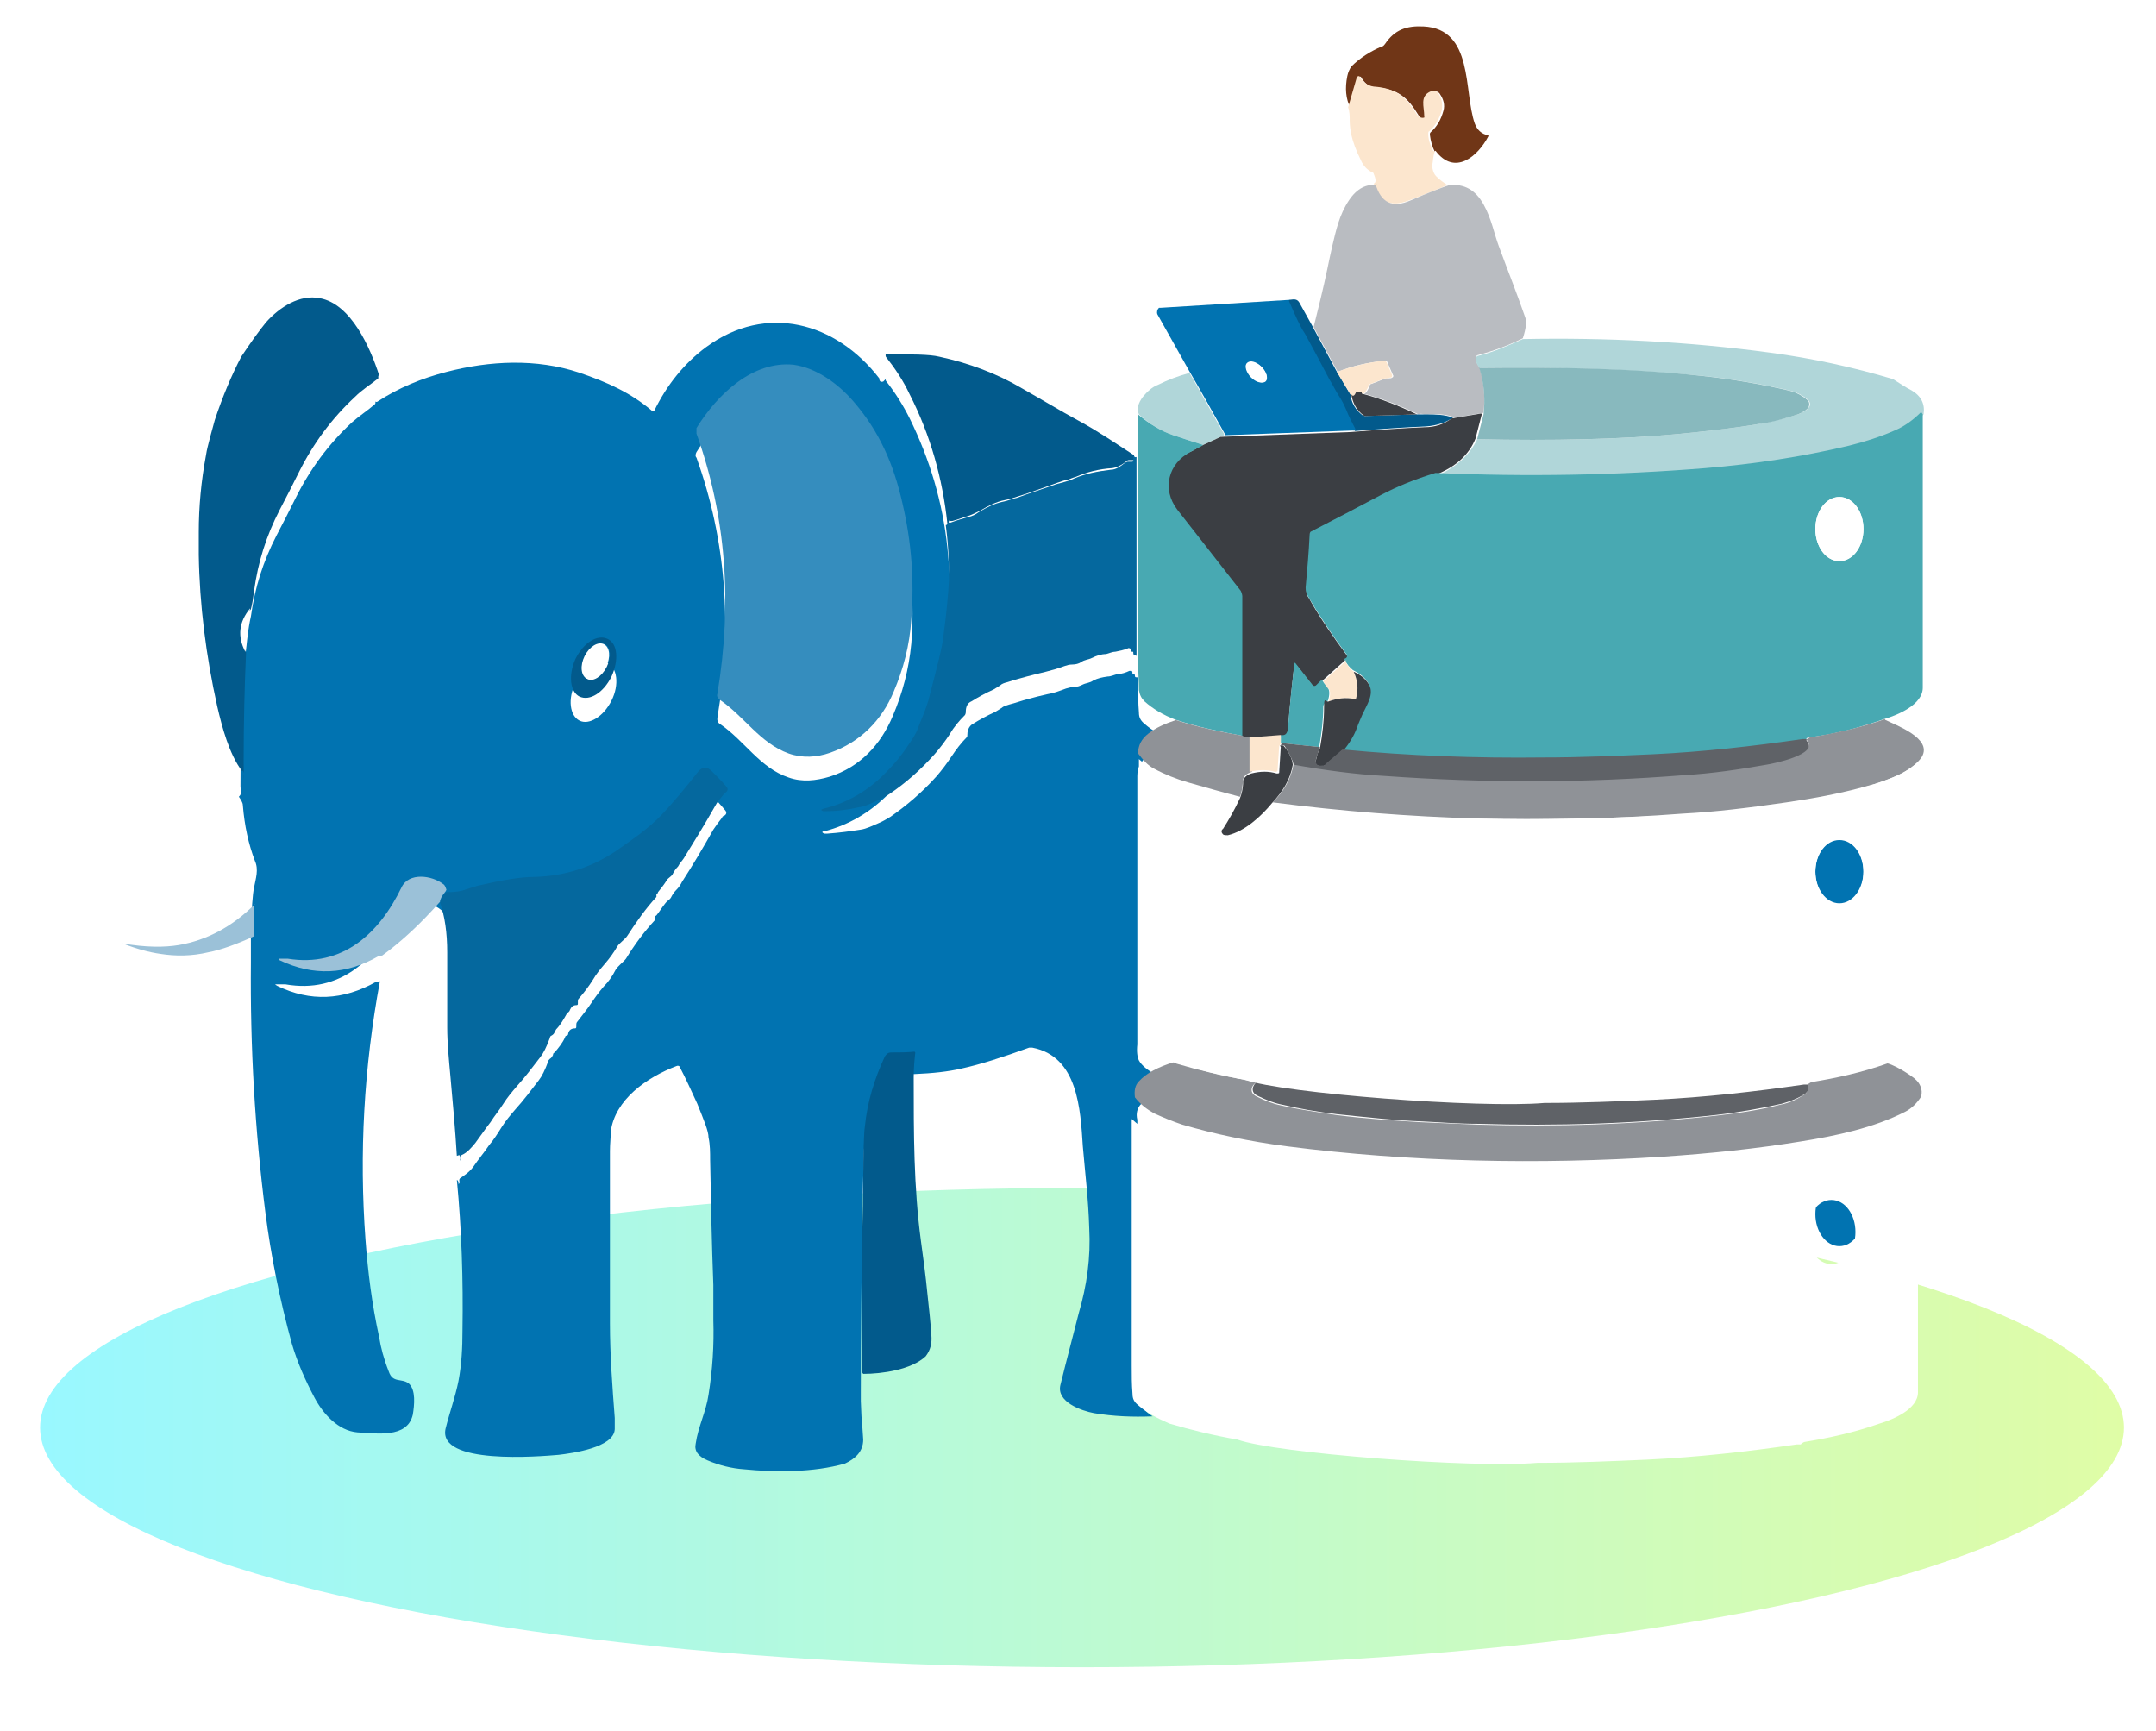 <?xml version="1.0" encoding="UTF-8"?>
<svg id="Livello_1" xmlns="http://www.w3.org/2000/svg" version="1.1" xmlns:xlink="http://www.w3.org/1999/xlink" viewBox="0 0 269 216">
  <!-- Generator: Adobe Illustrator 29.4.0, SVG Export Plug-In . SVG Version: 2.1.0 Build 152)  -->
  <defs>
    <linearGradient id="Sfumatura_senza_nome_3" data-name="Sfumatura senza nome 3" x1="259.4" y1="904.4" x2="-.6" y2="904.4" gradientTransform="translate(5.6 1082.5) scale(1 -1)" gradientUnits="userSpaceOnUse">
      <stop offset="0" stop-color="#b0f921"/>
      <stop offset="1" stop-color="#00edff"/>
    </linearGradient>
    <filter id="drop-shadow-1" x="21" y="30" width="135" height="163" filterUnits="userSpaceOnUse">
      <feOffset dx="0" dy="3"/>
      <feGaussianBlur result="blur" stdDeviation="3"/>
      <feFlood flood-color="#898989" flood-opacity=".8"/>
      <feComposite in2="blur" operator="in"/>
      <feComposite in="SourceGraphic"/>
    </filter>
    <filter id="drop-shadow-2" x="131" y="130" width="117" height="62" filterUnits="userSpaceOnUse">
      <feOffset dx="-1" dy="2"/>
      <feGaussianBlur result="blur1" stdDeviation="3"/>
      <feFlood flood-color="#898989" flood-opacity=".8"/>
      <feComposite in2="blur1" operator="in"/>
      <feComposite in="SourceGraphic"/>
    </filter>
  </defs>
  <ellipse cx="135" cy="178.1" rx="130" ry="29.9" fill="url(#Sfumatura_senza_nome_3)" isolation="isolate" opacity=".4"/>
  <g>
    <path d="M24.6,69.2c0,6.3.8,12.6,2.3,18.9.6,2.6,1.5,6,3.1,8.1" fill="none"/>
    <path d="M30.1,96.1c.2.3.5.7.5,1.1.2,2.4.8,4.8,1.5,6.9.4,1.1,0,2.2-.1,3.3-.1.9-.2,2.7-.3,5.4" fill="none"/>
    <path d="M31.7,112.8c-2.9,2.8-6.1,4.5-9.5,5.1-1.8.3-4.1.2-7-.2t0,0h0c0,0,0,.1,0,.1,1.8.6,3.3,1.1,4.7,1.3,1.9.3,3.9.2,6-.2,1.6-.4,3.5-1,5.7-2" fill="none"/>
    <path d="M31.6,116.9c0,10.5.5,20.8,1.8,31.1.7,5.5,1.8,11,3.3,16.4" fill="none"/>
    <path d="M240,164.3v-27.4" fill="none"/>
    <path d="M239.9,136.9c.1-.5,0-.9-.1-1.3-.2-.5-.7-1-1.2-1.3-.7-.5-3-1.9-3.8-1.6-3.3,1-6.6,1.8-10,2.4" fill="none"/>
    <path d="M224.6,135c-4.5.7-8.8,1.3-12.9,1.6-14.6,1.1-29.3,1-44.2-.2-2.5-.2-6.1-.7-10.8-1.4" fill="none"/>
    <path d="M156.8,134.9c-3.5-.5-6.8-1.3-10-2.4" fill="none"/>
    <path d="M146.8,132.6c-1.5-.6-4-1.6-4.7-3-.2-.5-.3-1.2-.2-2" fill="none"/>
    <path d="M141.9,127.5c0,.1.3,0,.7-.2.1,0,.2,0,.3,0,1.5,0,3,0,4.5,0,2.3-.1,4.9-.1,7.9,0,2.5,0,4.8,0,7,0,13.7,0,27.3-.2,41,0,6.9,0,16.2,0,28.1,0,1.3,0,3.8,0,7.5.1.1,0,.2,0,.4,0,.1,0,.3,0,.4,0s.1-.1.1-.2c0-10.5,0-20.8,0-31.2,0-.3,0-.6,0-.8,0-.4,0-.7-.3-.7" fill="none"/>
    <path d="M239.7,94.3c1.3-2.3-3.2-3.9-4.6-4.6" fill="none"/>
    <path d="M235.2,89.8c1.7-.5,4.8-1.8,4.8-3.9,0-3.7,0-7.2,0-10.6" fill="none"/>
    <path d="M239.9,65.2v-13.5" fill="none"/>
    <path d="M239.9,51.7c.2-1.3-.4-2.3-1.5-3-.7-.4-1.4-.9-2.3-1.4" fill="none"/>
    <path d="M220.9,44c-10.4-1.3-20.7-1.9-31-1.7" fill="none"/>
    <path d="M189.9,42.3c.4-1.2.5-2.1.3-2.6-1.1-3-2.2-6-3.3-8.9-.6-1.7-.9-3.5-1.9-5.2-1-1.8-2.4-2.5-4.3-2.4" fill="none"/>
    <path d="M180.7,23.1c-.6-.3-1.1-.7-1.4-1.1-.4-.4-.5-.8-.5-1.4s.1-1.2.3-1.7" fill="none"/>
    <path d="M179,18.9c2.5,3.2,5.3.7,6.7-1.8,0,0,0-.1,0-.1h0c-.8-.2-1.4-.7-1.7-1.5-1.4-4-.1-11.8-6.4-12.1-2-.1-3.6.4-4.8,2.2-.1.1-.2.3-.4.3-1.5.5-2.8,1.3-3.8,2.5-.2.2-.4.6-.5,1.2-.3,1.5-.1,2.8.4,4" fill="none"/>
    <path d="M168.3,13.4c.1.5.2,1.1.2,1.7s0,1.2.2,1.7c.2.9.6,2,1.2,3.2.4.7.8,1.2,1.4,1.5.1,0,.2.1.2.2.3.7.3,1.1,0,1.2" fill="none"/>
    <path d="M171.6,22.9c-1.3-.2-2.5.4-3.5,2-1.2,1.9-1.5,3.8-2.1,5.8-.2.9-.5,1.8-.6,2.8-.5,2.4-1,4.8-1.7,7.2" fill="none"/>
    <path d="M163.7,40.7c-.5-1-1-1.9-1.5-2.7-.4-.6-.6-.6-1.3-.5" fill="none"/>
    <path d="M160.9,37.4l-16.2.9c-.3,0-.5.3-.5.6s0,.2,0,.2l4.1,7.3" fill="none"/>
    <path d="M148.4,46.5c-1.4.4-2.8.9-4,1.5-.8.4-1.4.9-1.9,1.5-.6.8-.8,1.6-.5,2.2" fill="none"/>
    <path d="M141.9,51.8v5.2" fill="none"/>
    <path d="M141.9,57.1c-.1,0-.2,0-.3-.1" fill="none"/>
    <path d="M141.5,56.9c-2.2-1.5-4.5-3-6.9-4.3-2.3-1.3-4.7-2.6-7-4-3.3-1.9-6.8-3.2-10.4-4-1.3-.3-3.5-.4-6.6-.3" fill="none"/>
    <path d="M110.6,44.2c-.2,0-.4,0-.5-.2-5.4-7-14.1-9.4-21.6-3.9-2.7,2-4.9,4.6-6.5,8,0,0-.1.1-.2,0,0,0,0,0,0,0-2.6-2.3-5.6-3.6-9.1-4.8-5.4-1.9-11.2-1.5-16.6-.1-3.1.8-5.9,2-8.6,3.7-.1,0-.2,0-.3,0" fill="none"/>
    <path d="M47.2,46.9c-1.1-3.3-3.5-8.9-7.4-9.6-2.6-.5-5.1,1.1-6.7,3-.9,1-1.9,2.4-3.1,4.3" fill="none"/>
    <path d="M30,44.4c-1.2,2.3-2.3,5-3.3,7.9" fill="none"/>
    <path d="M24.6,66.4v2.8" fill="none"/>
    <path d="M31.2,75.9c-1.3,1.7-1.5,3.5-.6,5.4" fill="none"/>
    <path d="M24.6,66.4c0-3.2.3-6.4.9-9.6.1-.7.3-1.4.5-2.2.2-.7.4-1.5.6-2.2" fill="none"/>
    <path d="M110.6,44.2c0,0-.1.1-.1.2,0,0,0,.1.1.2,1.1,1.4,2.1,3,2.9,4.6,2.5,5.1,4.1,10.4,4.7,16.1" fill="none"/>
    <path d="M118.2,65.3c.3,3,.4,5.2.4,6.9,0,1.8-.3,4.1-.7,7-.2,1.2-.8,3.9-1.9,8.1-.3,1-.7,1.9-1.1,2.9-.2.7-.6,1.3-1,2-.9,1.4-1.9,2.7-3.1,3.9-2.3,2.3-4.9,3.8-7.9,4.6-.4,0-.4.2,0,.3.1,0,.2,0,.3,0,1.5-.1,2.9-.3,4.2-.5.7-.1,1.5-.5,2.2-.8.5-.2,1-.5,1.5-.8,2-1.4,3.9-3,5.7-5,.7-.8,1.3-1.6,1.9-2.5.6-.9,1.2-1.7,1.9-2.4.1-.1.1-.2.1-.4,0-.6.3-1.1.7-1.3.8-.5,1.7-1,2.8-1.5,0,0,.3-.2.8-.5.2-.2.6-.3.9-.4.8-.2,1.6-.5,2.4-.7.7-.2,1.5-.4,2.4-.6.7-.1,1.5-.4,2.3-.7.4-.1.7-.2,1-.2.4,0,.7-.1,1.1-.3.4-.2.9-.2,1.3-.5.6-.3,1.1-.4,1.8-.5.4,0,.8-.2,1.2-.3.5,0,1.1-.2,1.5-.4.1,0,.2,0,.3,0,.1.1.1.2.1.4,0,0,0,0,0,0,0,0,0,0,.1,0,.1,0,.2,0,.2.2,0,.1,0,.2.2.2s.2,0,.2.2v.7" fill="none"/>
    <path d="M141.9,82.7c0,1.2,0,2.3.1,3.5,0,.6.2,1,.7,1.4,1,.9,2.3,1.6,3.9,2.3" fill="none"/>
    <path d="M146.6,89.8c-1.4.5-2.6,1.1-3.5,1.7-.9.7-1.3,1.5-1.3,2.5" fill="none"/>
    <path d="M141.9,94.1v33.5" fill="none"/>
    <path d="M146.8,132.6c-2,.6-3.5,1.4-4.4,2.4-.5.5-.7,1.2-.5,2" fill="none"/>
    <path d="M141.9,137v33.5" fill="none"/>
    <path d="M141.9,170.5c-.2,1.4.4,2.5,1.9,3.5" fill="none"/>
    <path d="M143.7,174c-2.5.1-4.9,0-7.3-.4-1.6-.3-4.7-1.4-4.2-3.5.2-.8.4-1.6.6-2.4" fill="none"/>
    <path d="M132.8,167.7l1.7-6.6" fill="none"/>
    <path d="M134.6,161.1c1-3.4,1.5-6.9,1.3-10.6-.1-3.5-.5-6.7-.8-10.2-.3-4.6-.6-11.2-6.3-12.3-.1,0-.2,0-.4,0-3.3,1.2-6.1,2.1-8.4,2.6-1.7.4-3.6.6-5.9.7" fill="none"/>
    <path d="M114.2,131.3c-1,0-2,.1-3,.1s-.7.2-.8.5c-1.4,2.8-2.2,5.7-2.5,8.8,0,.7-.1,3-.2,7-.1,8.6-.2,16.3-.2,23.2s0,.4.2.6" fill="none"/>
    <path d="M107.7,171.5c-.1.1-.1.2-.1.3,0,1,0,2.6.2,5.1,0,1.5-1,2.4-2.3,3" fill="none"/>
    <path d="M105.4,179.9c-3.9,1.1-8.6,1.1-12.6.7-1.5-.1-3.1-.5-4.5-1.1-1.2-.5-1.7-1.2-1.5-2.1.3-2.1,1.3-4,1.6-6.1.5-3.1.7-6.2.6-9.3" fill="none"/>
    <path d="M89,161.8c0-1.9,0-3.4,0-4.4-.2-5.2-.3-10.4-.4-15.6,0-.9,0-1.9-.2-2.8,0-.8-.6-2.2-1.4-4.2-.7-1.5-1.4-3.1-2.2-4.6,0-.1-.2-.2-.4-.1-3.7,1.4-7.7,4.2-8.2,8.2,0,.8-.1,1.5-.1,2.4,0,7.1,0,14.3,0,21.5" fill="none"/>
    <path d="M76.2,162.2c0,3.9.3,7.9.6,11.8,0,.2,0,.7,0,1.4-.1,2.3-5.3,3-7,3.2-2.3.2-15.2,1.3-14.1-3.3.5-2,1.2-3.9,1.6-5.9.4-2.1.5-4.2.5-6.3" fill="none"/>
    <path d="M57.7,163c.1-6.3-.1-12.6-.7-18.8" fill="none"/>
    <path d="M57,144.2c.2.1.2.3.2.5,0,0,0,.1,0,.2t0,0h0c0-.2,0-.2,0-.2.1,0,.2-.2.1-.4,0-.1,0-.2.1-.3.6-.4,1.2-.8,1.7-1.5.6-.9,1.3-1.7,1.9-2.6.6-.7,1.1-1.5,1.6-2.3.5-.8,1.1-1.5,1.7-2.2,1-1.1,1.9-2.3,2.9-3.6.4-.5.8-1.3,1.2-2.4,0-.1.1-.2.2-.3.2-.1.3-.3.4-.5,0-.1,0-.2.2-.3.5-.6,1-1.2,1.3-1.9,0-.1.1-.2.2-.2.1,0,.2-.1.2-.3.1-.4.4-.6.8-.6.1,0,.2,0,.2-.2v-.2c0-.1,0-.3.1-.4.6-.8,1.2-1.5,1.8-2.4.4-.6.9-1.3,1.5-2,.6-.6,1.1-1.3,1.5-2.1.4-.6,1-1,1.3-1.4,1.1-1.8,2.3-3.4,3.6-4.8,0,0,0,0,0-.1,0,0,0-.1,0-.2,0-.1,0-.2.2-.3.4-.5.7-1,1.1-1.5.2-.3.5-.4.7-.7.2-.4.4-.7.7-1,.3-.3.5-.6.7-1,1.3-2,2.6-4.2,3.9-6.5.4-.6.7-1,1.1-1.5,0-.1.1-.2.2-.2.4-.2.4-.5.1-.8-.5-.6-1.1-1.3-1.8-1.9-.7-.6-1.3-.5-1.8.2-1.4,1.9-2.9,3.6-4.4,5.2-1.7,1.8-3.8,3.2-5.8,4.6-3,2-6.3,3.1-10.1,3.2-1.8,0-4.1.4-7.1,1.1,0,0-.7.2-1.9.6-.7.2-1.4.3-2.1.2" fill="none"/>
    <path d="M55.6,111.2c0-.3-.2-.6-.4-.7-1.3-1.1-4.2-1.5-5.2.4-2.8,5.8-7.4,10.1-14.2,8.9-.3,0-.6,0-1,0s-.3,0,0,.2c4.1,2,8.2,1.8,12.3-.5,0,0,.1,0,.2,0s.2,0,.3-.1" fill="none"/>
    <path d="M47.7,119.2c-2,10.8-2.6,21.5-1.8,32.3.3,4,.8,8,1.7,12.1" fill="none"/>
    <path d="M47.6,163.6c.2,1.3.6,2.8,1.2,4.3.5,1.5,1.6.8,2.5,1.5.9.8.7,2.7.5,3.9-.7,3-4.6,2.3-6.9,2.2-2.4-.2-4.3-2.3-5.4-4.4-1.1-2.1-2.1-4.3-2.8-6.7" fill="none"/>
    <path d="M31.6,116.9v-4" fill="none"/>
    <path d="M30.1,96.1c.5-.5.2-.8.2-1.3,0-4.5.1-9,.3-13.5" fill="none"/>
    <path d="M30.6,81.3l.6-5.4" fill="none"/>
    <path d="M31.2,75.9c.1-.7.2-1.4.4-2.3.5-3.6,1.5-6.8,3.2-10.1.8-1.5,1.6-3.1,2.4-4.7,1.8-3.6,4.1-6.7,7-9.4.9-.8,2-1.5,2.9-2.3,0,0,.1-.2,0-.3" fill="none"/>
    <path d="M240,164.3v4.6" fill="none"/>
    <path d="M54.9,112.5c-2.3,2.6-4.6,4.8-7.2,6.7" fill="none"/>
    <path d="M134.6,161.1c-6.3-.1-12.5,0-18.9.2" fill="none"/>
    <path d="M115.7,161.3c-.3-2.1-.6-4.3-.8-6.5-.9-6.8-.9-13.5-.9-20.4s0-2.1.2-3.1" fill="none"/>
    <path d="M156.1,92v4.3" fill="none"/>
    <path d="M156,96.3c-.6.2-1,.6-1,1-.1,1-.2,1.7-.4,2.1" fill="none"/>
    <path d="M154.5,99.5c-2.3-.6-4.4-1.2-6.5-1.8-1.4-.4-2.9-1-4.2-1.7-.8-.4-1.4-1.1-2-1.9" fill="none"/>
    <path d="M105.4,179.9c0,.2.2.3.2.4.1.1.2.1.3.1,6.8-.2,13.4-.6,19.8-1.4.7,0,1.4,0,2.1,0,4.3.5,8.5,1,12.6,1.3,5.4.4,10.8,1,16.3,1.2,6.6.2,13.5.6,20.1.6,9.8,0,19.5-.2,29.2-.6,3.8-.2,9.1-.6,15.8-1.4,1.5-.2,3-.4,4.3-.6,1.5-.2,2.9-.5,4.3-.8,1.8-.3,3.8-.9,6.1-1.7,1-.3,3.6-1.6,3.5-2.8,0-.5-.2-1-.5-1.4" fill="none"/>
    <path d="M239.6,172.8c.3-.4.4-1,.4-1.6s0-1.4,0-2.2" fill="none"/>
    <path d="M89,161.8l-12.9.4" fill="none"/>
    <path d="M143.7,174c1,.6,2,1,3.3,1.4,1.6.6,2.7.9,3.2,1,3.8.9,7.7,1.6,11.6,2.1,9.5,1.2,19.2,1.7,28.8,1.7,11.4,0,21.7-.7,31-1.9,4.2-.6,8.3-1.4,12.4-2.6,2-.6,4-1.4,5.5-2.9" fill="none"/>
    <path d="M155.1,91.8c-2.9-.5-5.7-1.1-8.5-2" fill="none"/>
    <path d="M141.9,82.7v-25.6" fill="none"/>
    <path d="M156.8,134.9c-.8.5-.9,1.4,0,1.8,1,.5,2,.9,3,1.1,2.1.5,4.4.8,6.9,1.2,3.9.5,7.4.7,10.6.9,2.2.1,4.6.2,7,.3,9.8.3,19.7,0,29.7-1.1,2.7-.3,5.5-.7,8.2-1.4,1.1-.2,2.1-.7,3-1.3.3-.2.4-.6.3-1s-.5-.5-.9-.5" fill="none"/>
    <path d="M239.9,136.9c-.5.8-1.2,1.5-2,1.9-3.9,2-8.6,3-13,3.7-5.5.9-11.2,1.5-17.2,1.9-15.3,1-31.5.7-47-1.3-4.6-.6-8.9-1.5-13-2.7-1.2-.4-2.4-.9-3.5-1.4-.9-.5-1.7-1.1-2.4-2" fill="none"/>
    <path d="M132.8,167.7c-.1-.3-.4-.3-.8,0,0,0-.2,0-.2,0-.2,0-.3.1-.4.4,0,0,0,0-.1,0h-.1c0-.1-.1-.1-.2,0-.5.2-1,.2-1.4.2-1-.1-2,0-2.9.1-.5.1-.9.1-1.3.1s-.2,0-.3,0c-.2.2-.5.2-.7.2-.4,0-1.1,0-2,0-1,.1-2.8.2-5.5.3-.1,0-.2,0-.2-.1,0,0,0-.1,0-.2,0-.2,0-.2-.2-.1-.1,0-.2.2-.3.4-.1.3-.2.3-.5.1" fill="none"/>
    <path d="M141.5,56.9v.4c.1.1,0,.2-.1.2h-.5c-.1,0-.2,0-.3.1-.6.5-1.2.8-1.8.9-1.7.1-3.2.5-4.6,1.1-.4.1-.8.3-1.1.4-.4,0-.7.2-1.1.3-1.7.6-3.3,1.2-4.9,1.7-.6.2-1.2.4-1.8.5-1,.2-2,.7-3,1.3-.4.2-.8.4-1.3.6-.7.2-1.4.5-2.2.7-.1,0-.2,0-.3,0-.2-.1-.2-.2-.1-.3h0c0,.4,0,.6-.2.6" fill="none"/>
    <path d="M115.7,161.3c.2,1.9.4,3.6.5,5.2.1,1.1-.1,1.9-.7,2.7" fill="none"/>
    <path d="M115.6,169.3c-1.8,1.7-5.5,2.2-7.8,2.2" fill="none"/>
    <path d="M57.7,163l-10.1.6" fill="none"/>
    <path d="M57,144.2c-.2-3.3-.5-6.6-.8-9.9-.2-2.2-.4-4.2-.4-6.1v-9.4c0-2.4-.3-4.5-.9-6.2" fill="none"/>
    <path d="M54.9,112.5c0-.3.2-.7.7-1.3" fill="none"/>
    <path d="M179.3,59.2c-2.6.8-4.9,1.7-6.7,2.7-3,1.5-5.9,3.1-8.8,4.6-.1,0-.2.2-.2.4,0,2.2-.2,4.4-.5,6.6,0,.4,0,.7.3,1.1,1.4,2.5,3,4.8,4.7,7.1.2.3.1.5-.2.7" fill="none"/>
    <path d="M167.8,82.4l-2.9,2.6" fill="none"/>
    <path d="M165,84.9l-.7.6c-.1.1-.3.1-.4,0h0l-2.2-2.8s-.1,0-.1,0c0,0,0,0,0,0-.3,2.7-.6,5.4-.8,8.2,0,.7-.4,1-.9.8" fill="none"/>
    <path d="M159.8,91.7l-3.8.3" fill="none"/>
    <path d="M156.1,92c-.2,0-.4,0-.6,0-.3,0-.5-.1-.5-.2" fill="none"/>
    <path d="M155.1,91.8v-17.4c-.1-.2-.2-.5-.4-.7-2.7-3.5-5.4-6.8-7.9-10.1-2-2.5-1.1-5.7,1.6-7.2.5-.2,1-.5,1.5-.8" fill="none"/>
    <path d="M159.8,92.7v.4" fill="none"/>
    <path d="M159.7,93l-.2,3c0,.1-.1.2-.3.2h0c-1-.3-2-.3-3.2,0" fill="none"/>
    <path d="M158.7,100.2c-1.4,1.7-3.4,3.5-5.5,4-.2,0-.5,0-.6-.1-.2-.2-.3-.5,0-.7.7-1.1,1.4-2.3,2.1-3.8" fill="none"/>
    <path d="M152.6,54.4l-2.6,1.2" fill="none"/>
    <path d="M150,55.6c-1.3-.4-2.5-.8-3.7-1.2-1.5-.5-3-1.4-4.3-2.6" fill="none"/>
    <path d="M239.7,94.3c-1.2,1.9-4.6,3.1-7,3.7-3.2.9-6.5,1.5-9.9,2-4.8.7-9,1.2-12.9,1.4-17.1,1.3-34.2.8-51.2-1.4" fill="none"/>
    <path d="M158.7,100.2c1.4-1.4,2.3-3,2.6-4.8" fill="none"/>
    <path d="M161.4,95.4c4,.7,7.7,1.1,11.3,1.4,12.5.9,25,.9,37.5-.1,3.4-.3,6.8-.7,10.2-1.3.7-.1,6.7-1.3,5-3" fill="none"/>
    <path d="M220.9,44c5.2.7,10.3,1.8,15.3,3.3" fill="none"/>
    <path d="M239.9,51.7c-1,1-2.1,1.8-3.3,2.3-1.9.8-3.8,1.4-5.7,1.9-5.9,1.3-11.9,2.3-17.9,2.8-11.1.9-22.4,1.1-33.7.6" fill="none"/>
    <path d="M179.3,59.2c2.4-1.1,4-2.6,4.9-4.5" fill="none"/>
    <path d="M184.1,54.7c9.6.2,17.7,0,24.5-.6,4.2-.4,7.7-.8,10.6-1.3,1.7-.3,3.3-.7,4.9-1.2.5-.2,1-.4,1.3-.8.3-.2.3-.7,0-1t0,0c-.7-.6-1.5-1-2.4-1.2-3.5-.8-7-1.4-10.7-1.8-9.2-.9-18.6-1.1-27.9-1" fill="none"/>
    <path d="M168.9,83.7c.5,1.2.6,2.3.3,3.3,0,.1-.1.2-.2.1-1.1-.2-2.1-.1-3.2.3" fill="none"/>
    <path d="M165.8,87.5c.2-.8.2-1.3,0-1.5-.3-.3-.5-.6-.7-1" fill="none"/>
    <path d="M184.1,54.7l.8-3.1" fill="none"/>
    <path d="M239.9,65.2v1.1" fill="none"/>
    <path d="M240,66.3v7.6" fill="none"/>
    <path d="M240,74v1.3" fill="none"/>
    <path d="M235.2,89.8c-3.1,1.1-6.2,1.9-9.4,2.3-.2,0-.3.1-.4.3" fill="none"/>
    <path d="M225.4,92.4c-.1,0-.3,0-.5,0-6.2,1-12.4,1.6-18.7,1.9-4.6.2-9.2.4-13.7.4-8.3.1-16.6-.2-25-1" fill="none"/>
    <path d="M167.5,93.6c.8-1,1.4-1.9,1.8-3,.2-.6.5-1.2.7-1.7.5-1.1,1.5-2.5.8-3.7-.4-.7-1.1-1.2-1.9-1.6" fill="none"/>
    <path d="M168.9,83.7c-.4-.3-.8-.8-1.1-1.4" fill="none"/>
    <path d="M160.9,37.4c1,2.1,1.6,3.5,2,4.1,1,1.8,2,3.7,3.1,5.8.4.7.7,1.3,1.1,1.9s.7,1.3,1,1.9c.3.8.7,1.5,1.1,2.3,0,.1,0,.2,0,.3,0,0,0,0,0,0h-.2" fill="none"/>
    <path d="M168.8,53.8l-16.2.6" fill="none"/>
    <path d="M152.6,54.4c0-.1,0-.2,0-.2-1.5-2.7-2.9-5.2-4.3-7.6" fill="none"/>
    <path d="M165.8,87.5c-.4.2-.6.5-.6.8,0,1.6-.2,3.2-.5,5" fill="none"/>
    <path d="M164.6,93.3l-4.8-.5" fill="none"/>
    <path d="M159.8,92.7v-1" fill="none"/>
    <path d="M189.9,42.3c-1.8.9-3.7,1.6-5.6,2.1-.1,0-.2.1-.2.2-.1.4,0,.8.4,1.3" fill="none"/>
    <path d="M184.5,45.9c.6,2,.7,3.9.5,5.7" fill="none"/>
    <path d="M184.9,51.6l-3.5.6" fill="none"/>
    <path d="M181.5,52.2c-1.1-.4-2.2-.5-3.3-.4-.2,0-.4,0-.6,0-.3-.1-.6-.1-.7,0" fill="none"/>
    <path d="M176.9,51.7c-2.3-1.1-4.6-2-6.9-2.6" fill="none"/>
    <path d="M169.9,49.1c.2.1.5-.2.8-1,0-.1.1-.2.2-.2l1.8-.7c.1,0,.2,0,.4,0s.3,0,.4-.1c.1,0,.2-.2.1-.3h0s-.7-1.6-.7-1.6c0-.1-.1-.2-.3-.2-2,.2-4,.6-5.9,1.4" fill="none"/>
    <path d="M166.7,46.3l-3-5.6" fill="none"/>
    <path d="M166.7,46.3l1.8,3" fill="none"/>
    <path d="M168.5,49.3c.1,1.1.7,2,1.5,2.6.1,0,.2.1.3.1l6.4-.2" fill="none"/>
    <path d="M181.5,52.2c-.9.6-2,1-3.4,1.1-2.4.1-5.5.3-9.2.6" fill="none"/>
    <path d="M161.4,95.4c-.2-.8-.6-1.5-1.1-2.3,0-.1-.2-.1-.3-.1h-.2" fill="none"/>
    <path d="M167.5,93.6l-2.1,1.8c-.1.1-.3.2-.4.2-.7,0-1-.2-.8-.8.1-.6.3-1.1.5-1.5" fill="none"/>
    <path d="M180.7,23.1c-.8.3-2.4,1-4.8,1.9-2.3.9-3.7.2-4.4-2.1" fill="none"/>
    <path d="M169.9,49.1c-.5-.1-.7-.1-.7,0-.2.5-.4.6-.6.3" fill="none"/>
    <path d="M179,18.9c-.3-.6-.5-1.3-.6-2.1,0-.1,0-.2.1-.3.8-.7,1.3-1.6,1.6-2.7.2-.7,0-1.4-.4-2-.2-.4-.6-.5-1-.3-1.4.6-.9,1.9-.8,3.1,0,.1-.1.2-.2.2h0c-.3,0-.6-.1-.7-.4-1.4-2.3-2.6-3.3-5.4-3.5-.8,0-1.4-.6-1.8-1.3,0,0-.1-.1-.2,0,0,0,0,0,0,.1l-1.1,3.8" fill="none"/>
    <path d="M103.5,93.9c3.8-1.2,6.4-4,7.9-7.6,1.2-2.8,2-5.8,2.3-9,.4-5,0-9.8-1.1-14.5-1.2-4.9-3-8.9-6.1-12.7-1.9-2.2-4.6-4.3-7.5-4.6-5.1-.6-9.5,3.7-12.1,7.9-.1.2-.2.5,0,.7,3.7,10.3,4.5,21.1,2.6,32.5,0,.3,0,.5.3.7,3.1,2.1,5,5.5,8.6,6.7,1.7.6,3.4.4,5.1-.1" fill="none"/>
    <path d="M72.3,86.9c1.2.6,3-.5,4-2.5,1-2,.7-4.1-.5-4.7s-3,.5-4,2.5c-1,2-.7,4.1.5,4.7" fill="none"/>
    <path d="M157.9,47.6c.4-.4.1-1.2-.5-1.8h0c-.6-.6-1.4-.8-1.8-.5s-.1,1.2.5,1.8h0c.6.6,1.4.8,1.8.5" fill="none"/>
    <path d="M229.5,70c1.7,0,3-1.8,3-4s-1.3-4-3-4-3,1.8-3,4,1.3,4,3,4" fill="none"/>
    <path d="M73.3,84.7c.7.4,1.8-.3,2.4-1.5.6-1.2.5-2.5-.2-2.8h0c-.7-.4-1.8.3-2.4,1.5s-.5,2.5.2,2.8h0" fill="none"/>
    <path d="M229.5,112.8c1.7,0,3-1.8,3-4h0c0-2.2-1.3-4-3-4h0c-1.7,0-3,1.8-3,4s1.3,4,3,4h0" fill="none"/>
    <path d="M229.5,155.5c1.7,0,3-1.8,3-4h0c0-2.2-1.3-4-3-4h0c-1.7,0-3,1.8-3,4h0c0,2.3,1.3,4,3,4" fill="none"/>
  </g>
  <path d="M179,18.9c-.3-.6-.5-1.3-.6-2.1,0-.1,0-.2.1-.3.8-.7,1.3-1.6,1.6-2.7.2-.7,0-1.4-.4-2-.2-.4-.6-.5-1-.3-1.4.6-.9,1.9-.8,3.1,0,.1-.1.2-.2.2h0c-.3,0-.6-.1-.7-.4-1.4-2.3-2.6-3.3-5.4-3.5-.8,0-1.4-.6-1.8-1.3,0,0-.1-.1-.2,0,0,0,0,0,0,.1l-1.1,3.8c-.6-1.2-.7-2.5-.4-4,.1-.5.3-.9.5-1.2,1.1-1.1,2.4-1.9,3.8-2.5.2,0,.3-.2.4-.3,1.2-1.8,2.7-2.3,4.8-2.2,6.3.3,5,8.1,6.4,12.1.3.8.8,1.3,1.7,1.5,0,0,0,0,0,.1h0c-1.3,2.5-4.2,5-6.6,1.8Z" fill="#703617"/>
  <path d="M179,18.9c-.2.6-.2,1.2-.3,1.7,0,.6.2,1.1.5,1.4.4.4.8.7,1.4,1.1-.8.3-2.4,1-4.8,1.9-2.3.9-3.7.2-4.4-2.1.3-.1.3-.5,0-1.2,0-.1-.1-.2-.2-.2-.6-.3-1.1-.8-1.4-1.5-.6-1.2-1-2.3-1.2-3.2-.1-.5-.2-1.1-.2-1.7s0-1.2-.2-1.7l1.1-3.8c0,0,.1-.1.2-.1,0,0,0,0,.1,0,.4.7,1,1.2,1.8,1.3,2.7.2,4,1.2,5.4,3.5.2.3.4.4.7.4s.2-.1.2-.2h0c0-1.2-.6-2.5.8-3.1.4-.2.8,0,1,.3.4.6.5,1.3.4,2-.3,1.1-.8,2-1.6,2.7-.1,0-.1.2-.1.3,0,.8.3,1.5.6,2.1Z" fill="#fce6ce"/>
  <path d="M171.6,22.9c.7,2.4,2.1,3.1,4.4,2.1,2.3-1,3.9-1.6,4.8-1.9,1.9-.2,3.3.6,4.3,2.4,1,1.8,1.3,3.6,1.9,5.2,1.1,3,2.3,6,3.3,8.9.2.5.1,1.4-.3,2.6-1.8.9-3.7,1.6-5.6,2.1-.1,0-.2.1-.2.2-.1.4,0,.8.4,1.3.6,2,.7,3.9.5,5.7l-3.5.6c-1.1-.4-2.2-.5-3.3-.4-.2,0-.4,0-.6,0-.3-.1-.6-.1-.7,0-2.3-1.1-4.6-2-6.9-2.6.2.1.5-.2.8-1,0-.1.1-.2.2-.2l1.8-.7c.1,0,.2,0,.4,0s.3,0,.4-.1c.1,0,.2-.2.1-.3h0s-.7-1.6-.7-1.6c0-.1-.1-.2-.3-.2-2,.2-4,.6-5.9,1.4l-3-5.6c.6-2.4,1.2-4.8,1.7-7.2.2-1,.4-1.9.6-2.8.5-2.1.9-4,2.1-5.8,1-1.5,2.2-2.1,3.6-1.9Z" fill="#b9bcc1"/>
  <path d="M110.6,44.2c0,0-.1.1-.1.2,0,0,0,.1.1.2,1.1,1.4,2.1,3,2.9,4.6,2.5,5.1,4.1,10.4,4.7,16.1.3,3,.4,5.2.4,6.9,0,1.8-.3,4.1-.7,7-.2,1.2-.8,3.9-1.9,8.1-.3,1-.7,1.9-1.1,2.9-.2.7-.6,1.3-1,2-.9,1.4-1.9,2.7-3.1,3.9-2.3,2.3-4.9,3.8-7.9,4.6-.4,0-.4.2,0,.3.1,0,.2,0,.3,0,1.5-.1,2.9-.3,4.2-.5.7-.1,1.5-.5,2.2-.8.5-.2,1-.5,1.5-.8,2-1.4,3.9-3,5.7-5,.7-.8,1.3-1.6,1.9-2.5.6-.9,1.2-1.7,1.9-2.4.1-.1.1-.2.1-.4,0-.6.3-1.1.7-1.3.8-.5,1.7-1,2.8-1.5,0,0,.3-.2.8-.5.2-.2.6-.3.9-.4.8-.2,1.6-.5,2.4-.7.7-.2,1.5-.4,2.4-.6.7-.1,1.5-.4,2.3-.7.4-.1.7-.2,1-.2.4,0,.7-.1,1.1-.3.4-.2.9-.2,1.3-.5.6-.3,1.1-.4,1.8-.5.4,0,.8-.2,1.2-.3.5,0,1.1-.2,1.5-.4.1,0,.2,0,.3,0,.1.1.1.2.1.4,0,0,0,0,0,0,0,0,0,0,.1,0,.1,0,.2,0,.2.2,0,.1,0,.2.2.2s.2,0,.2.2v.7c0,1.2,0,2.3.1,3.5,0,.6.2,1,.7,1.4,1,.9,2.3,1.6,3.9,2.3-1.4.5-2.6,1.1-3.5,1.7-.9.7-1.3,1.5-1.3,2.5v33.5c-.1.9,0,1.6.2,2,.7,1.3,3.2,2.4,4.7,3-2,.6-3.5,1.4-4.4,2.4-.5.5-.7,1.2-.5,2v33.5c-.2,1.4.4,2.5,1.9,3.5-2.5.1-4.9,0-7.3-.4-1.6-.3-4.7-1.4-4.2-3.5.2-.8.4-1.6.6-2.4l1.7-6.6c1-3.4,1.5-6.9,1.3-10.6-.1-3.5-.5-6.7-.8-10.2-.3-4.6-.6-11.2-6.3-12.3-.1,0-.2,0-.4,0-3.3,1.2-6.1,2.1-8.4,2.6-1.7.4-3.6.6-5.9.7-1,0-2,.1-3,.1s-.7.2-.8.5c-1.4,2.8-2.2,5.7-2.5,8.8,0,.7-.1,3-.2,7-.1,8.6-.2,16.3-.2,23.2s0,.4.2.6c-.1.1-.1.2-.1.3,0,1,0,2.6.2,5.1,0,1.5-1,2.4-2.3,3-3.9,1.1-8.6,1.1-12.6.7-1.5-.1-3.1-.5-4.5-1.1-1.2-.5-1.7-1.2-1.5-2.1.3-2.1,1.3-4,1.6-6.1.5-3.1.7-6.2.6-9.3,0-1.9,0-3.4,0-4.4-.2-5.2-.3-10.4-.4-15.6,0-.9,0-1.9-.2-2.8,0-.8-.6-2.2-1.4-4.2-.7-1.5-1.4-3.1-2.2-4.6,0-.1-.2-.2-.4-.1-3.7,1.4-7.7,4.2-8.2,8.2,0,.8-.1,1.5-.1,2.4,0,7.1,0,14.3,0,21.5,0,3.9.3,7.9.6,11.8,0,.2,0,.7,0,1.4-.1,2.3-5.3,3-7,3.2-2.3.2-15.2,1.3-14.1-3.3.5-2,1.2-3.9,1.6-5.9.4-2.1.5-4.2.5-6.3.1-6.3-.1-12.6-.7-18.8.2.1.2.3.2.5,0,0,0,.1,0,.2t0,0h0c0-.2,0-.2,0-.2.1,0,.2-.2.1-.4,0-.1,0-.2.1-.3.6-.4,1.2-.8,1.7-1.5.6-.9,1.3-1.7,1.9-2.6.6-.7,1.1-1.5,1.6-2.3.5-.8,1.1-1.5,1.7-2.2,1-1.1,1.9-2.3,2.9-3.6.4-.5.8-1.3,1.2-2.4,0-.1.1-.2.2-.3.2-.1.3-.3.4-.5,0-.1,0-.2.2-.3.5-.6,1-1.2,1.3-1.9,0-.1.1-.2.2-.2.1,0,.2-.1.2-.3.1-.4.4-.6.8-.6.1,0,.2,0,.2-.2v-.2c0-.1,0-.3.1-.4.6-.8,1.2-1.5,1.8-2.4.4-.6.9-1.3,1.5-2,.6-.6,1.1-1.3,1.5-2.1.4-.6,1-1,1.3-1.4,1.1-1.8,2.3-3.4,3.6-4.8,0,0,0,0,0-.1,0,0,0-.1,0-.2,0-.1,0-.2.2-.3.4-.5.7-1,1.1-1.5.2-.3.5-.4.7-.7.2-.4.4-.7.7-1,.3-.3.5-.6.7-1,1.3-2,2.6-4.2,3.9-6.5.4-.6.7-1,1.1-1.5,0-.1.1-.2.2-.2.4-.2.4-.5.1-.8-.5-.6-1.1-1.3-1.8-1.9-.7-.6-1.3-.5-1.8.2-1.4,1.9-2.9,3.6-4.4,5.2-1.7,1.8-3.8,3.2-5.8,4.6-3,2-6.3,3.1-10.1,3.2-1.8,0-4.1.4-7.1,1.1,0,0-.7.2-1.9.6-.7.2-1.4.3-2.1.2,0-.3-.2-.6-.4-.7-1.3-1.1-4.2-1.5-5.2.4-2.8,5.8-7.4,10.1-14.2,8.9-.3,0-.6,0-1,0s-.3,0,0,.2c4.1,2,8.2,1.8,12.3-.5,0,0,.1,0,.2,0s.2,0,.3-.1c-2,10.8-2.6,21.5-1.8,32.3.3,4,.8,8,1.7,12.1.2,1.3.6,2.8,1.2,4.3.5,1.5,1.6.8,2.5,1.5.9.8.7,2.7.5,3.9-.7,3-4.6,2.3-6.9,2.2-2.4-.2-4.3-2.3-5.4-4.4-1.1-2.1-2.1-4.3-2.8-6.7-1.5-5.5-2.6-10.9-3.3-16.4-1.3-10.2-1.9-20.6-1.8-31.1v-4c.1-2.7.2-4.5.4-5.4.2-1.1.6-2.2.1-3.3-.8-2.1-1.3-4.4-1.5-6.9,0-.4-.3-.8-.5-1.1.5-.5.2-.8.2-1.3,0-4.5.1-9,.3-13.5l.6-5.4c.1-.7.2-1.4.4-2.3.5-3.6,1.5-6.8,3.2-10.1.8-1.5,1.6-3.1,2.4-4.7,1.8-3.6,4.1-6.7,7-9.4.9-.8,2-1.5,2.9-2.3,0,0,.1-.2,0-.3,0,0,.2.1.3,0,2.6-1.7,5.5-2.9,8.6-3.7,5.4-1.4,11.2-1.7,16.6.1,3.5,1.2,6.4,2.5,9.1,4.8,0,0,.2,0,.2,0,0,0,0,0,0,0,1.6-3.3,3.8-6,6.5-8,7.5-5.5,16.2-3.1,21.6,3.9,0,.4.2.5.5.4ZM103.5,93.9c3.8-1.2,6.4-4,7.9-7.6,1.2-2.8,2-5.8,2.3-9,.4-5,0-9.8-1.1-14.5-1.2-4.9-3-8.9-6.1-12.7-1.9-2.2-4.6-4.3-7.5-4.6-5.1-.6-9.5,3.7-12.1,7.9-.1.2-.2.5,0,.7,3.7,10.3,4.5,21.1,2.6,32.5,0,.3,0,.5.3.7,3.1,2.1,5,5.5,8.6,6.7,1.7.6,3.4.4,5.1-.1ZM72.3,86.9c1.2.6,3-.5,4-2.5,1-2,.7-4.1-.5-4.7s-3,.5-4,2.5c-1,2-.7,4.1.5,4.7Z" fill="#0173b1" filter="url(#drop-shadow-1)"/>
  <path d="M47.2,46.9c0,.1,0,.2,0,.3-1,.8-2,1.4-2.9,2.3-2.9,2.7-5.2,5.8-7,9.4-.8,1.6-1.6,3.2-2.4,4.7-1.7,3.3-2.7,6.5-3.2,10.1-.1.8-.2,1.6-.4,2.3-1.3,1.7-1.5,3.5-.6,5.4-.2,4.5-.3,9-.3,13.5s.2.8-.2,1.3c-1.6-2.1-2.5-5.5-3.1-8.1-1.4-6.3-2.2-12.6-2.3-18.9v-2.8c0-3.2.3-6.4.9-9.6.1-.7.3-1.4.5-2.2.2-.7.4-1.5.6-2.2,1-3,2.1-5.6,3.3-7.9,1.2-1.8,2.2-3.2,3.1-4.3,1.7-1.9,4.2-3.5,6.7-3,3.9.7,6.3,6.2,7.4,9.6Z" fill="#025a8c"/>
  <path d="M160.9,37.4c1,2.1,1.6,3.5,2,4.1,1,1.8,2,3.7,3.1,5.8.4.7.7,1.3,1.1,1.9s.7,1.3,1,1.9c.3.8.7,1.5,1.1,2.3,0,.1,0,.2,0,.3,0,0,0,0,0,0h-.2s-16.2.6-16.2.6c0-.1,0-.2,0-.2-1.5-2.7-2.9-5.2-4.3-7.6l-4.1-7.3c-.1-.3,0-.6.2-.8,0,0,.1,0,.2,0l16.2-1ZM157.9,47.6c.4-.4.1-1.2-.5-1.8h0c-.6-.6-1.4-.8-1.8-.5s-.1,1.2.5,1.8h0c.6.6,1.4.8,1.8.5Z" fill="#0173b1"/>
  <path d="M160.9,37.4c.7-.1,1-.1,1.3.5.5.9,1,1.8,1.5,2.7l3,5.6,1.8,3c.1,1.1.7,2,1.5,2.6.1,0,.2.1.3.1l6.4-.2c.1,0,.3,0,.7,0,.2,0,.4,0,.6,0,1.1,0,2.2,0,3.3.4-.9.6-2,1-3.4,1.1-2.4.1-5.5.3-9.2.6h.2c.1,0,.2-.1.2-.3s0,0,0,0c-.4-.8-.8-1.5-1.1-2.3-.3-.7-.6-1.3-1-1.9-.4-.6-.7-1.3-1.1-1.9-1.1-2.1-2.1-4-3.1-5.8-.5-.7-1.1-2-2-4.1Z" fill="#025a8c"/>
  <path d="M220.9,44c5.2.7,10.3,1.8,15.3,3.3.8.5,1.5,1,2.3,1.4,1.2.7,1.7,1.7,1.5,3-1,1-2.1,1.8-3.3,2.3-1.9.8-3.8,1.4-5.7,1.9-5.9,1.3-11.9,2.3-17.9,2.8-11.1.9-22.4,1.1-33.7.6,2.4-1.1,4-2.6,4.9-4.5,9.6.2,17.7,0,24.5-.6,4.2-.4,7.7-.8,10.6-1.3,1.7-.3,3.3-.7,4.9-1.2.5-.2,1-.4,1.3-.8.3-.2.3-.7,0-1t0,0c-.7-.6-1.5-1-2.4-1.2-3.5-.8-7-1.4-10.7-1.8-9.2-.9-18.6-1.1-27.9-1-.4-.5-.5-.9-.4-1.3,0-.1.1-.2.2-.2,2-.5,3.8-1.3,5.6-2.1,10.2-.2,20.6.3,30.9,1.7Z" fill="#b0d6d9"/>
  <path d="M110.6,44.2c3.1,0,5.4,0,6.6.3,3.7.8,7.2,2.1,10.4,4,2.3,1.3,4.6,2.7,7,4,2.4,1.3,4.6,2.8,6.9,4.3v.4c.1.1,0,.2-.1.2h-.5c-.1,0-.2,0-.3.1-.6.5-1.2.8-1.8.9-1.7.1-3.2.5-4.6,1.1-.4.1-.8.3-1.1.4-.4,0-.7.2-1.1.3-1.7.6-3.3,1.2-4.9,1.7-.6.2-1.2.4-1.8.5-1,.2-2,.7-3,1.3-.4.2-.8.4-1.3.6-.7.2-1.4.5-2.2.7-.1,0-.2,0-.3,0-.2-.1-.2-.2-.1-.3h0c0,.4,0,.6-.2.6-.6-5.6-2.1-11-4.7-16.1-.8-1.7-1.8-3.2-2.9-4.6,0,0-.1-.1-.1-.2,0,0,0-.1,0-.2Z" fill="#025a8c"/>
  <path d="M169.9,49.1c-.5-.1-.7-.1-.7,0-.2.5-.4.6-.6.3l-1.8-3c1.9-.7,3.9-1.2,5.9-1.4.1,0,.2,0,.3.2l.7,1.6c0,.1,0,.2-.1.3h0c-.1,0-.3,0-.4.1-.1,0-.2,0-.4,0l-1.8.7c-.1,0-.2.1-.2.2-.4.8-.6,1.1-.8,1Z" fill="#fce6ce"/>
  <ellipse cx="156.8" cy="46.4" rx=".9" ry="1.6" transform="translate(12.4 123.2) rotate(-44.5)" fill="#fff"/>
  <path d="M111.5,86.3c-1.5,3.6-4.2,6.3-7.9,7.6-1.7.6-3.5.7-5.2.1-3.6-1.3-5.5-4.6-8.6-6.7-.2-.2-.4-.4-.3-.7,1.9-11.4,1.1-22.2-2.6-32.5,0-.2,0-.5,0-.7,2.6-4.2,7-8.4,12.1-7.9,2.9.4,5.6,2.4,7.5,4.6,3.2,3.7,5,7.8,6.1,12.7,1.1,4.7,1.5,9.5,1.1,14.5-.2,3.2-1,6.2-2.2,9Z" fill="#358dbe"/>
  <path d="M184.5,45.9c9.4-.1,18.7,0,27.9,1,3.7.4,7.2,1,10.7,1.8.9.2,1.7.6,2.4,1.2.3.2.3.7.1,1t0,0c-.4.4-.8.6-1.3.8-1.6.5-3.2,1-4.9,1.2-2.9.5-6.4.9-10.6,1.3-6.8.6-14.9.8-24.5.6l.8-3.1c.2-1.8.1-3.7-.5-5.7Z" fill="#88b9be"/>
  <path d="M148.4,46.5c1.4,2.4,2.8,5,4.3,7.6,0,0,0,.2,0,.2l-2.6,1.2c-1.3-.4-2.5-.8-3.7-1.2-1.5-.5-3-1.4-4.3-2.6-.3-.7-.1-1.4.5-2.2.5-.6,1.1-1.2,1.9-1.5,1.2-.6,2.5-1.1,4-1.5Z" fill="#b0d6d9"/>
  <path d="M169.9,49.1c2.3.6,4.6,1.5,6.9,2.6l-6.4.2c-.1,0-.2,0-.3-.1-.8-.6-1.3-1.4-1.5-2.6.2.3.4.2.6-.3,0,0,.3,0,.7,0Z" fill="#3b3e43"/>
  <path d="M184.9,51.6l-.8,3.1c-.8,2-2.4,3.5-4.9,4.5-2.6.8-4.9,1.7-6.7,2.7-3,1.5-5.9,3.1-8.8,4.6-.1,0-.2.2-.2.4,0,2.2-.2,4.4-.5,6.6,0,.4,0,.7.3,1.1,1.4,2.5,3,4.8,4.7,7.1.2.3.1.5-.2.7l-2.9,2.6-.7.6c-.1.1-.3.1-.4,0h0l-2.2-2.8s-.1,0-.1,0c0,0,0,0,0,0-.3,2.7-.6,5.4-.8,8.2,0,.7-.4,1-.9.8l-3.8.3c-.2,0-.4,0-.6,0-.3,0-.5-.1-.5-.2v-17.4c-.1-.2-.2-.5-.4-.7-2.7-3.5-5.4-6.8-7.9-10.1-2-2.5-1.1-5.7,1.6-7.2.5-.2,1-.5,1.5-.8l2.6-1.2,16.2-.6c3.7-.3,6.8-.5,9.2-.6,1.4,0,2.5-.4,3.4-1.1l3.6-.6Z" fill="#3b3e43"/>
  <path d="M239.9,51.7v13.5s0,1.1,0,1.1v8.9c0,3.4,0,7,0,10.6,0,2.1-3.1,3.4-4.8,3.9-3.1,1.1-6.2,1.9-9.4,2.3-.2,0-.3.1-.4.3-.1,0-.3,0-.5,0-6.2,1-12.4,1.6-18.7,1.9-4.6.2-9.2.4-13.7.4-8.3.1-16.6-.2-25-1,.8-1,1.4-1.9,1.8-3,.2-.6.5-1.2.7-1.7.5-1.1,1.5-2.5.8-3.7-.4-.7-1.1-1.2-1.9-1.6-.4-.3-.8-.8-1.1-1.4.4-.1.5-.4.2-.7-1.7-2.3-3.3-4.7-4.7-7.1-.2-.4-.3-.6-.3-1.1.2-2.2.4-4.4.5-6.6,0-.2.1-.4.2-.4,2.9-1.5,5.8-3,8.8-4.6,1.9-1,4.1-1.9,6.7-2.7,11.3.5,22.6.3,33.7-.6,6-.5,12-1.4,17.9-2.8,2-.5,3.9-1.1,5.7-1.9,1.2-.5,2.3-1.3,3.3-2.3ZM229.5,70c1.7,0,3-1.8,3-4s-1.3-4-3-4-3,1.8-3,4,1.3,4,3,4Z" fill="#48a9b2"/>
  <path d="M150,55.6c-.6.3-1.1.6-1.5.8-2.7,1.4-3.6,4.6-1.6,7.2,2.5,3.2,5.1,6.5,7.9,10.1.1.2.2.5.2.7v17.4c-2.7-.5-5.6-1.1-8.3-2-1.6-.6-2.9-1.4-3.9-2.3-.4-.4-.6-.8-.7-1.4,0-1.2-.1-2.3-.1-3.5v-30.9c1.4,1.2,2.9,2.1,4.4,2.6,1.2.4,2.4.8,3.7,1.2Z" fill="#48a9b2"/>
  <path d="M141.5,56.9c0,.1.2.2.3.1v25.6-.7c0-.1-.1-.2-.2-.2s-.2,0-.2-.2c0-.2,0-.2-.2-.2,0,0,0,0-.1,0,0,0,0,0,0,0,0-.1,0-.2-.1-.4,0,0-.2-.1-.3,0-.5.2-1,.3-1.5.4-.4,0-.8.2-1.2.3-.6,0-1.2.2-1.8.5-.4.2-.9.2-1.3.5-.3.2-.7.3-1.1.3-.4,0-.7.1-1,.2-.8.3-1.5.5-2.3.7-.8.2-1.7.4-2.4.6-.7.2-1.5.4-2.4.7-.4.1-.7.2-.9.4-.5.3-.8.5-.8.5-1.1.5-2,1-2.8,1.5-.5.2-.7.7-.7,1.3,0,.1,0,.2-.1.4-.7.7-1.4,1.5-1.9,2.4-.6.9-1.2,1.7-1.9,2.5-1.7,1.9-3.6,3.6-5.7,5-.5.3-1,.6-1.5.8-.7.3-1.4.7-2.2.8-1.3.3-2.7.5-4.2.5-.1,0-.2,0-.3,0-.3-.1-.3-.2,0-.3,3-.7,5.7-2.3,7.9-4.6,1.2-1.2,2.2-2.5,3.1-3.9.5-.7.8-1.4,1-2,.4-1,.8-1.9,1.1-2.9,1.1-4.2,1.8-6.9,1.9-8.1.4-2.9.6-5.2.7-7,0-1.6,0-3.9-.4-6.9.2,0,.3-.2.2-.6h0s0,0,0,0c0,.1,0,.2.1.3.1,0,.2,0,.3,0,.8-.3,1.5-.5,2.2-.7.5-.1.9-.3,1.3-.6,1-.6,2-1.1,3-1.3.6-.1,1.2-.4,1.8-.5,1.6-.6,3.2-1.1,4.9-1.7.4-.1.7-.2,1.1-.3.4-.1.7-.2,1.1-.4,1.4-.6,2.9-.9,4.6-1.1.6,0,1.2-.4,1.8-.9.1,0,.2-.1.3-.1h.5c.1,0,.2,0,.2-.2v-.5Z" fill="#05689e"/>
  <ellipse cx="229.5" cy="66" rx="3" ry="4" fill="#fff"/>
  <path d="M31.2,75.9l-.6,5.4c-1-1.9-.8-3.7.6-5.4Z" fill="#fff"/>
  <path d="M72.3,86.9c-1.2-.6-1.4-2.7-.5-4.7,1-2,2.7-3.1,4-2.5s1.4,2.7.5,4.7c-1,2-2.7,3.1-4,2.5ZM73.3,84.7c.7.4,1.8-.3,2.4-1.5.6-1.2.5-2.5-.2-2.8h0c-.7-.4-1.8.3-2.4,1.5s-.5,2.5.2,2.8h0Z" fill="#025a8c"/>
  <ellipse cx="74.3" cy="82.5" rx="2.4" ry="1.5" transform="translate(-32.7 112.2) rotate(-63.5)" fill="#fff"/>
  <path d="M167.8,82.4c.3.6.7,1.1,1.1,1.4.5,1.2.6,2.3.3,3.3,0,.1-.1.2-.2.1-1.1-.2-2.1-.1-3.2.3.2-.8.2-1.3,0-1.5-.3-.3-.5-.6-.7-1l2.9-2.6Z" fill="#fce6ce"/>
  <path d="M165,84.9c.2.4.5.7.7,1,.2.2.2.8,0,1.5-.4.2-.6.5-.6.8,0,1.6-.2,3.2-.5,5l-4.8-.5v-1c.6.1.8-.2.9-.8.2-2.8.5-5.5.8-8.2,0,0,0,0,.1,0s0,0,0,0l2.2,2.8c.1.1.3.1.4,0h0l.6-.6Z" fill="#48a9b2"/>
  <path d="M167.5,93.6l-2.1,1.8c-.1.1-.3.2-.4.2-.7,0-1-.2-.8-.8.1-.6.3-1.1.5-1.5.3-1.7.5-3.4.5-5s.2-.6.6-.8c1.1-.4,2.1-.5,3.2-.3.1,0,.2,0,.2-.1.3-1.1.2-2.2-.3-3.3.9.4,1.5.9,1.9,1.6.7,1.2-.3,2.6-.8,3.7-.2.5-.5,1.1-.7,1.7-.4,1.1-1,2-1.8,3Z" fill="#3b3e43"/>
  <path d="M235.2,89.8c1.4.7,5.9,2.3,4.6,4.6-1.2,1.9-4.6,3.1-7,3.7-3.2.9-6.5,1.5-9.9,2-4.8.7-9,1.2-12.9,1.4-17.1,1.3-34.2.8-51.2-1.4,1.4-1.4,2.3-3,2.6-4.8,4,.7,7.7,1.1,11.3,1.4,12.5.9,25,.9,37.5-.1,3.4-.3,6.8-.7,10.2-1.3.7-.1,6.7-1.3,5-3,0-.1.2-.2.4-.3,3.1-.5,6.3-1.2,9.4-2.3Z" fill="#8f9297"/>
  <path d="M146.6,89.8c2.8.9,5.6,1.5,8.5,2,0,.1.1.2.5.2.2,0,.4,0,.6,0v4.3c-.7.2-1.1.6-1.1,1-.1,1-.2,1.7-.4,2.1-2.3-.6-4.4-1.2-6.5-1.8-1.4-.4-2.9-1-4.2-1.7-.8-.4-1.4-1.1-2-1.9,0-1,.4-1.8,1.3-2.5.9-.7,2-1.2,3.5-1.7Z" fill="#8f9297"/>
  <path d="M159.8,91.7v1s-.2.4-.2.4l-.2,3c0,.1-.1.2-.3.2h0c-1-.3-2-.3-3.2,0v-4.3c.1,0,3.9-.3,3.9-.3Z" fill="#fce6ce"/>
  <path d="M225.4,92.4c1.7,1.7-4.3,2.9-5,3-3.4.6-6.8,1.1-10.2,1.3-12.5,1-25,1-37.5.1-3.6-.2-7.4-.7-11.3-1.4-.2-.8-.6-1.5-1.1-2.3,0-.1-.2-.1-.3-.1h-.2s.1-.3.1-.3l4.8.5c-.2.4-.3,1-.5,1.5-.1.6.1.9.8.8.2,0,.3,0,.4-.2l2.1-1.8c8.3.8,16.7,1.1,25,1,4.6,0,9.2-.2,13.7-.4,6.3-.3,12.5-1,18.7-1.9.1,0,.3,0,.5,0Z" fill="#5f6267"/>
  <path d="M57,144.2c-.2-3.3-.5-6.6-.8-9.9-.2-2.2-.4-4.2-.4-6.1v-9.4c0-2.4-.3-4.5-.9-6.2,0-.3.2-.7.7-1.3.7,0,1.3,0,2.1-.2,1.2-.4,1.9-.6,1.9-.6,3-.7,5.3-1.1,7.1-1.1,3.8-.1,7.1-1.2,10.1-3.2,2-1.4,4.1-2.8,5.8-4.6,1.5-1.6,3-3.4,4.4-5.2.6-.8,1.2-.8,1.8-.2.6.6,1.2,1.2,1.8,1.9.3.3.2.6-.1.8-.1,0-.2.1-.2.2-.4.5-.8.9-1.1,1.5-1.3,2.3-2.6,4.4-3.9,6.5-.2.3-.5.6-.7,1-.3.3-.5.6-.7,1-.2.3-.5.4-.7.7-.3.5-.7,1-1.1,1.5,0,.1-.1.2-.2.3,0,0,0,.1,0,.2s0,.1,0,.1c-1.3,1.4-2.5,3.1-3.6,4.8-.3.5-1,.9-1.3,1.4-.4.7-.9,1.4-1.5,2.1-.6.7-1.1,1.3-1.5,2-.5.8-1.1,1.6-1.8,2.4-.1.1-.1.2-.1.4v.2c0,.1,0,.2-.2.2-.4,0-.6.2-.8.6,0,.1-.1.2-.2.3-.1,0-.2.1-.2.2-.4.7-.8,1.4-1.3,1.9,0,0-.1.2-.2.3,0,.2-.2.4-.4.5-.1,0-.2.2-.2.3-.4,1.1-.8,1.9-1.2,2.4-1,1.3-1.9,2.5-2.9,3.6-.6.7-1.2,1.4-1.7,2.2-.5.8-1.1,1.5-1.6,2.3-.7.9-1.3,1.8-1.9,2.6-.5.6-1,1.2-1.7,1.5-.1,0-.2.2-.1.3,0,.2,0,.3-.1.4,0,0,0,0,0,.1h0q0,.2,0,.1c0,0,0-.1,0-.2.1-.4,0-.6-.1-.7Z" fill="#05689e"/>
  <ellipse cx="229.5" cy="108.7" rx="4" ry="3" transform="translate(120.4 338) rotate(-89.9)" fill="#0173b1"/>
  <path d="M55.6,111.2c-.5.6-.7,1-.7,1.3-2.3,2.6-4.6,4.8-7.2,6.7-.1,0-.2.1-.3.1,0,0-.2,0-.2,0-4,2.3-8.1,2.5-12.3.5-.2-.1-.2-.2,0-.2s.6,0,1,0c6.8,1.1,11.4-3.1,14.2-8.9.9-1.9,3.8-1.5,5.2-.4.2.1.3.4.4.7Z" fill="#9bc1d8"/>
  <path d="M31.7,112.8v4c-2.2,1-4.1,1.7-5.7,2-2.1.5-4.1.5-6,.2-1.4-.2-2.9-.6-4.7-1.3,0,0,0,0,0,0h0c0,0,0,0,0,0,2.9.5,5.2.5,7,.2,3.5-.6,6.7-2.3,9.5-5.1Z" fill="#9bc1d8"/>
  <path d="M114.2,131.3c-.1.9-.2,1.9-.2,3.1,0,7,0,13.7.9,20.4.3,2.2.6,4.4.8,6.5.2,1.9.4,3.6.5,5.2.1,1.1-.1,1.9-.7,2.7-1.8,1.7-5.5,2.2-7.8,2.2-.2-.2-.2-.4-.2-.6,0-6.9,0-14.6.2-23.2,0-4,.1-6.4.2-7,.3-3.1,1.2-6,2.5-8.8.2-.3.4-.5.8-.5,1,0,1.9,0,2.9-.1Z" fill="#025a8c"/>
  <path d="M146.8,132.6c3.2,1,6.5,1.8,10,2.4-.8.5-.9,1.4,0,1.8,1,.5,2,.9,3,1.1,2.1.5,4.4.8,6.9,1.2,3.9.5,7.4.7,10.6.9,2.2.1,4.6.2,7,.3,9.8.3,19.7,0,29.7-1.1,2.7-.3,5.5-.7,8.2-1.4,1.1-.2,2.1-.7,3-1.3.3-.2.4-.6.3-1s-.5-.5-.9-.5c3.4-.5,6.8-1.3,10-2.4.9-.3,3.1,1.1,3.8,1.6.6.4,1,.8,1.2,1.3.2.4.2.9.1,1.3-.5.8-1.2,1.5-2,1.9-3.9,2-8.6,3-13,3.7-5.5.9-11.2,1.5-17.2,1.9-15.3,1-31.5.7-47-1.3-4.6-.6-8.9-1.5-13-2.7-1.2-.4-2.4-.9-3.5-1.4-.9-.5-1.7-1.1-2.4-2-.1-.8,0-1.5.5-2,.9-1,2.4-1.8,4.4-2.4Z" fill="#8f9297"/>
  <path d="M156.8,134.9c4.8.7,8.3,1.2,10.8,1.4,14.8,1.2,29.6,1.3,44.2.2,4.1-.3,8.4-.8,12.9-1.6.5,0,.8.2.9.5.1.4,0,.7-.3,1-.9.6-1.9,1-3,1.3-2.7.6-5.5,1.1-8.2,1.4-10,1.1-20,1.4-29.7,1.1-2.5,0-4.8-.2-7-.3-3.2-.1-6.7-.5-10.6-.9-2.5-.3-4.8-.7-6.9-1.2-1-.2-2-.6-3-1.1-.9-.4-.7-1.3,0-1.8Z" fill="#5f6267"/>
  <path d="M229.5,155.5c1.7,0,3-1.8,3-4h0c0-2.2-1.3-4-3-4h0c-1.7,0-3,1.8-3,4h0c0,2.3,1.3,4,3,4Z" fill="#fff"/>
  <ellipse cx="229.5" cy="151.5" rx="4" ry="3" transform="translate(77.6 380.7) rotate(-89.9)" fill="#0173b1"/>
  <path d="M239.9,108v-13.5c-1,1-2.1,1.8-3.3,2.3-1.9.8-3.8,1.4-5.7,1.9-5.9,1.3-11.9,2.3-17.9,2.8-34.3,1.9-52.6-.5-62.9-3-1.3-.4-2.5-.8-3.7-1.2-1.5-.5-3-1.4-4.3-2.6v5.2s0,25.6,0,25.6c0,1.2,0,2.3.1,3.5,0,.6.2,1,.7,1.4,1,.9,2.3,1.6,3.9,2.3,2.7.8,5.6,1.5,8.5,2,4.7,1.7,29.4,3.6,37.4,2.9,4.6,0,9.2-.2,13.7-.4,6.3-.3,12.5-1,18.7-1.9.1,0,.3,0,.5,0,0-.1.2-.2.4-.3,3.1-.5,6.3-1.2,9.4-2.3,1.7-.5,4.8-1.8,4.8-3.9,0-3.7,0-7.2,0-10.6v-10ZM148.5,99.2s.1,0,.1,0c-.2.1-.4.3-.5.4,0-.2.2-.3.4-.4ZM229.5,112.8c-1.7,0-3-1.8-3-4s1.3-4,3-4,3,1.8,3,4-1.3,4-3,4Z" fill="#fff"/>
  <path d="M159.7,93h.2c.1,0,.2,0,.3.1.6.7,1,1.5,1.1,2.3-.3,1.8-1.2,3.3-2.6,4.8-1.4,1.7-3.4,3.5-5.5,4-.2,0-.5,0-.6-.1-.2-.2-.3-.5,0-.7.7-1.1,1.4-2.3,2.1-3.8.2-.5.4-1.2.4-2.1,0-.4.4-.8,1-1,1.2-.3,2.2-.3,3.2,0,.1,0,.3,0,.3-.1h0c0,0,.2-3.2.2-3.2Z" fill="#3b3e43"/>
  <path d="M240,150.9v-13.5c-1,1-2.1,1.8-3.3,2.3-1.9.8-3.8,1.4-5.7,1.9-5.9,1.3-11.9,2.3-17.9,2.8-34.3,1.9-52.6-.5-62.9-3-1.3-.4-2.5-.8-3.7-1.2-1.5-.5-3-1.4-4.3-2.6v5.2s0,25.6,0,25.6c0,1.2,0,2.3.1,3.5,0,.6.2,1,.7,1.4,1,.9,2.3,1.6,3.9,2.3,2.7.8,5.6,1.5,8.5,2,4.7,1.7,29.4,3.6,37.4,2.9,4.6,0,9.2-.2,13.7-.4,6.3-.3,12.5-1,18.7-1.9.1,0,.3,0,.5,0,0-.1.2-.2.4-.3,3.1-.5,6.3-1.2,9.4-2.3,1.7-.5,4.8-1.8,4.8-3.9,0-3.7,0-7.2,0-10.6v-10ZM148.5,142.1s.1,0,.1,0c-.2.1-.4.3-.5.4,0-.1.2-.2.4-.4ZM229.5,155.7c-1.7,0-3-1.8-3-4s1.3-4,3-4,3,1.8,3,4-1.3,4-3,4Z" fill="#fff" filter="url(#drop-shadow-2)"/>
</svg>